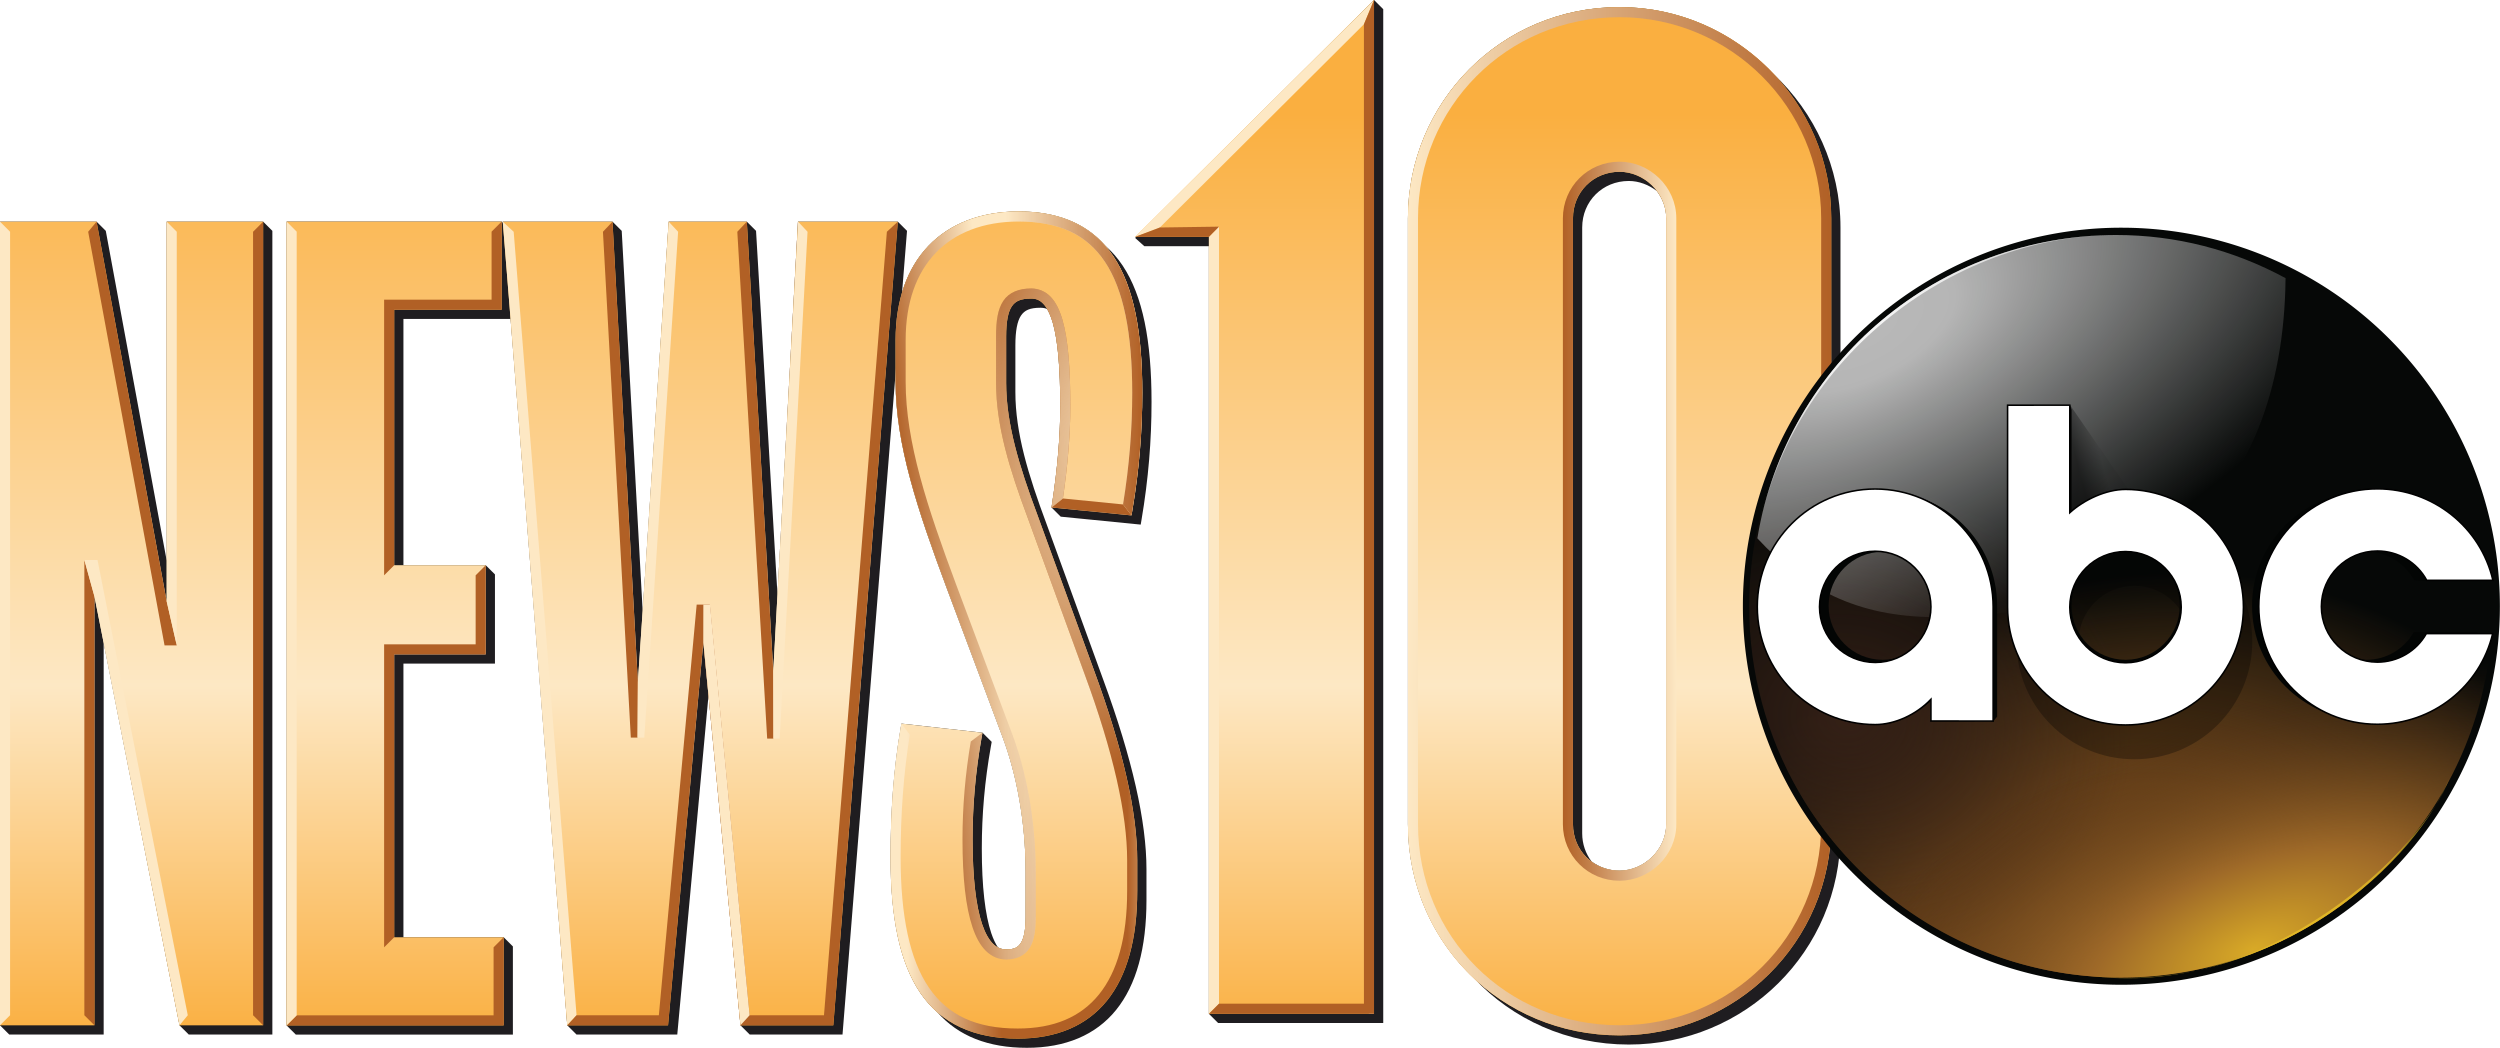 <?xml version="1.0" encoding="UTF-8" standalone="no"?>
<!-- Generator: Adobe Illustrator 14.0.0, SVG Export Plug-In . SVG Version: 6.00 Build 43363)  -->

<svg
   version="1.1"
   id="Layer_1"
   width="1487.001"
   height="623.231"
   viewBox="0 0 1487.001 623.231"
   sodipodi:docname="KXTV_(2013).svg"
   inkscape:version="1.1 (c68e22c387, 2021-05-23)"
   xmlns:inkscape="http://www.inkscape.org/namespaces/inkscape"
   xmlns:sodipodi="http://sodipodi.sourceforge.net/DTD/sodipodi-0.dtd"
   xmlns:xlink="http://www.w3.org/1999/xlink"
   xmlns="http://www.w3.org/2000/svg"
   xmlns:svg="http://www.w3.org/2000/svg"><defs
   id="defs51">
  <linearGradient
     inkscape:collect="always"
     id="linearGradient99697">
    <stop
       style="stop-color:#fde8c4;stop-opacity:1"
       offset="0"
       id="stop99695" />
    <stop
       style="stop-color:#b16025;stop-opacity:1;"
       offset="1"
       id="stop99693" />
  </linearGradient>
  <linearGradient
     inkscape:collect="always"
     id="linearGradient97335">
    <stop
       style="stop-color:#b16025;stop-opacity:1;"
       offset="0"
       id="stop97331" />
    <stop
       style="stop-color:#b16025;stop-opacity:0;"
       offset="1"
       id="stop97333" />
  </linearGradient>
  <linearGradient
     inkscape:collect="always"
     id="linearGradient91517">
    <stop
       style="stop-color:#b16025;stop-opacity:1;"
       offset="0"
       id="stop91513" />
    <stop
       style="stop-color:#fde8c4;stop-opacity:1"
       offset="1"
       id="stop91515" />
  </linearGradient>
  <linearGradient
     inkscape:collect="always"
     id="linearGradient69439">
    <stop
       style="stop-color:#fde8c4;stop-opacity:1;"
       offset="0"
       id="stop69435" />
    <stop
       style="stop-color:#fde8c4;stop-opacity:0;"
       offset="1"
       id="stop69437" />
  </linearGradient>
  <linearGradient
     inkscape:collect="always"
     id="linearGradient60301">
    <stop
       style="stop-color:#fde8c4;stop-opacity:1;"
       offset="0"
       id="stop60297" />
    <stop
       style="stop-color:#b16025;stop-opacity:1"
       offset="0.353"
       id="stop67566" />
    <stop
       style="stop-color:#b16025;stop-opacity:1"
       offset="0.824"
       id="stop63089" />
    <stop
       style="stop-color:#fde8c4;stop-opacity:1"
       offset="1"
       id="stop60299" />
  </linearGradient>
  <linearGradient
     id="linearGradient1176">
    <stop
       id="stop1170"
       offset="0"
       style="stop-color:#875522;stop-opacity:1" />
    <stop
       style="stop-color:#6b4319;stop-opacity:1"
       offset="0.477"
       id="stop1172" />
    <stop
       id="stop1174"
       offset="1"
       style="stop-color:#875522;stop-opacity:0" />
  </linearGradient>
  <linearGradient
     id="linearGradient8762"
     inkscape:collect="always">
    <stop
       id="stop8758"
       offset="0"
       style="stop-color:#ffffff;stop-opacity:0.883" />
    <stop
       id="stop8760"
       offset="1"
       style="stop-color:#ffffff;stop-opacity:0" />
  </linearGradient>
  <linearGradient
     id="linearGradient1331">
    <stop
       id="stop1325"
       offset="0"
       style="stop-color:#d8a927;stop-opacity:1" />
    <stop
       style="stop-color:#9e6928;stop-opacity:1"
       offset="0.351"
       id="stop1113" />
    <stop
       id="stop1371"
       offset="1"
       style="stop-color:#3f2512;stop-opacity:0" />
  </linearGradient>
  <radialGradient
     inkscape:collect="always"
     xlink:href="#linearGradient1176"
     id="radialGradient1168"
     gradientUnits="userSpaceOnUse"
     gradientTransform="matrix(1.146,-0.386,0.31,0.939,-62.469,-48.253)"
     cx="126.27"
     cy="263.257"
     fx="126.27"
     fy="263.257"
     r="48.585" />
  <radialGradient
     gradientTransform="matrix(0.437,0.094,-0.078,0.369,128.236,37.897)"
     gradientUnits="userSpaceOnUse"
     r="77.466"
     fy="208.212"
     fx="43.023"
     cy="208.212"
     cx="43.023"
     id="radialGradient8844"
     xlink:href="#linearGradient8842"
     inkscape:collect="always" />
  <linearGradient
     id="linearGradient8842"
     inkscape:collect="always">
    <stop
       id="stop8838"
       offset="0"
       style="stop-color:#342016;stop-opacity:1" />
    <stop
       id="stop8840"
       offset="1"
       style="stop-color:#342016;stop-opacity:0" />
  </linearGradient>
  <radialGradient
     inkscape:collect="always"
     xlink:href="#linearGradient1331"
     id="radialGradient157"
     gradientUnits="userSpaceOnUse"
     gradientTransform="matrix(1.149,-0.453,0.218,0.562,-36.906,62.076)"
     cx="138.781"
     cy="262.58"
     fx="138.781"
     fy="262.58"
     r="48.585" />
  <filter
     inkscape:collect="always"
     style="color-interpolation-filters:sRGB"
     id="filter6895"
     x="-0.393"
     width="1.785"
     y="-0.288"
     height="1.575">
    <feGaussianBlur
       inkscape:collect="always"
       stdDeviation="4.67"
       id="feGaussianBlur6897" />
  </filter>
  <radialGradient
     r="208.012"
     fy="431.106"
     fx="210.413"
     cy="431.106"
     cx="210.413"
     gradientTransform="matrix(0.333,-0.163,0.082,0.169,26.769,32.577)"
     gradientUnits="userSpaceOnUse"
     id="radialGradient8924"
     xlink:href="#linearGradient948"
     inkscape:collect="always" />
  <linearGradient
     id="linearGradient948"
     inkscape:collect="always">
    <stop
       id="stop944"
       offset="0"
       style="stop-color:#b9b9b9;stop-opacity:1" />
    <stop
       style="stop-color:#b9b9b9;stop-opacity:0.98"
       offset="0.16"
       id="stop950" />
    <stop
       id="stop946"
       offset="1"
       style="stop-color:#b3b4b4;stop-opacity:0" />
  </linearGradient>
  <radialGradient
     r="208.012"
     fy="431.106"
     fx="210.413"
     cy="431.106"
     cx="210.413"
     gradientTransform="matrix(0.289,-0.115,0.074,0.189,39.329,13.842)"
     gradientUnits="userSpaceOnUse"
     id="radialGradient9012"
     xlink:href="#linearGradient8762"
     inkscape:collect="always" />
  <linearGradient
     gradientUnits="userSpaceOnUse"
     y2="158.931"
     x2="102.81"
     y1="160.205"
     x1="97.899"
     id="linearGradient8878"
     xlink:href="#linearGradient8876"
     inkscape:collect="always" />
  <linearGradient
     id="linearGradient8876"
     inkscape:collect="always">
    <stop
       id="stop8872"
       offset="0"
       style="stop-color:#000000;stop-opacity:0.485" />
    <stop
       id="stop8874"
       offset="1"
       style="stop-color:#000000;stop-opacity:0.051" />
  </linearGradient>
  <filter
     inkscape:collect="always"
     style="color-interpolation-filters:sRGB"
     id="filter1251"
     x="-0.061"
     width="1.122"
     y="-0.052"
     height="1.103">
    <feGaussianBlur
       inkscape:collect="always"
       stdDeviation="0.583"
       id="feGaussianBlur1253" />
  </filter>
  <radialGradient
     inkscape:collect="always"
     xlink:href="#linearGradient931"
     id="radialGradient9012-5"
     gradientUnits="userSpaceOnUse"
     gradientTransform="matrix(-0.202,0.115,-0.063,-0.111,263.496,162.268)"
     cx="245.731"
     cy="418.889"
     fx="245.731"
     fy="418.889"
     r="208.012" />
  <linearGradient
     inkscape:collect="always"
     id="linearGradient931">
    <stop
       style="stop-color:#e2b925;stop-opacity:1"
       offset="0"
       id="stop927-1" />
    <stop
       style="stop-color:#d7b224;stop-opacity:0"
       offset="1"
       id="stop929-8" />
  </linearGradient>
  <linearGradient
     gradientTransform="translate(-141.493,-798.358)"
     id="fill1"
     spreadMethod="reflect"
     gradientUnits="userSpaceOnUse"
     y2="589"
     x2="518"
     y1="132"
     x1="518">
    <stop
       id="stop5"
       stop-color="#FAAF40"
       offset="0" />
    <stop
       id="stop7"
       stop-color="#FAAF40"
       offset="0.11" />
    <stop
       id="stop9"
       stop-color="#FDE8C4"
       offset="0.66" />
    <stop
       id="stop11"
       stop-color="#FAAF40"
       offset="1" />
  </linearGradient>
  <linearGradient
     inkscape:collect="always"
     xlink:href="#fill1"
     id="linearGradient23388"
     x1="544.617"
     y1="0"
     x2="544.617"
     y2="617.766"
     gradientUnits="userSpaceOnUse"
     gradientTransform="translate(0)" />
  <linearGradient
     inkscape:collect="always"
     xlink:href="#fill1"
     id="linearGradient23390"
     x1="544.617"
     y1="0"
     x2="544.617"
     y2="617.766"
     gradientUnits="userSpaceOnUse"
     gradientTransform="translate(0)" />
  <linearGradient
     inkscape:collect="always"
     xlink:href="#fill1"
     id="linearGradient23392"
     x1="544.617"
     y1="0"
     x2="544.617"
     y2="617.766"
     gradientUnits="userSpaceOnUse"
     gradientTransform="translate(0)" />
  <linearGradient
     inkscape:collect="always"
     xlink:href="#fill1"
     id="linearGradient23394"
     x1="544.617"
     y1="0"
     x2="544.617"
     y2="617.766"
     gradientUnits="userSpaceOnUse"
     gradientTransform="translate(0)" />
  <linearGradient
     inkscape:collect="always"
     xlink:href="#fill1"
     id="linearGradient23396"
     x1="544.617"
     y1="0"
     x2="544.617"
     y2="617.766"
     gradientUnits="userSpaceOnUse"
     gradientTransform="translate(0)" />
  <linearGradient
     inkscape:collect="always"
     xlink:href="#fill1"
     id="linearGradient23398"
     x1="544.617"
     y1="0"
     x2="544.617"
     y2="617.766"
     gradientUnits="userSpaceOnUse"
     gradientTransform="translate(0)" />
  <linearGradient
     inkscape:collect="always"
     xlink:href="#linearGradient60301"
     id="linearGradient60303"
     x1="539.498"
     y1="609.094"
     x2="698.523"
     y2="609.094"
     gradientUnits="userSpaceOnUse"
     gradientTransform="translate(0)" />
  <radialGradient
     inkscape:collect="always"
     xlink:href="#linearGradient69439"
     id="radialGradient69441"
     cx="653.711"
     cy="343.216"
     fx="653.711"
     fy="343.216"
     r="73.372"
     gradientTransform="matrix(1.552,0.424,-0.802,2.933,-66.277,-1036.702)"
     gradientUnits="userSpaceOnUse" />
  <linearGradient
     inkscape:collect="always"
     xlink:href="#linearGradient91517"
     id="linearGradient91519"
     x1="551.04"
     y1="432.059"
     x2="609"
     y2="426"
     gradientUnits="userSpaceOnUse"
     gradientTransform="translate(0)" />
  <linearGradient
     inkscape:collect="always"
     xlink:href="#linearGradient97335"
     id="linearGradient97337"
     x1="679.386"
     y1="226.942"
     x2="598.461"
     y2="226.942"
     gradientUnits="userSpaceOnUse"
     gradientTransform="translate(0)" />
  <linearGradient
     inkscape:collect="always"
     xlink:href="#linearGradient91517"
     id="linearGradient99557"
     x1="929.607"
     y1="310.019"
     x2="997.064"
     y2="310.019"
     gradientUnits="userSpaceOnUse"
     gradientTransform="translate(0)" />
  <linearGradient
     inkscape:collect="always"
     xlink:href="#linearGradient99697"
     id="linearGradient99691"
     x1="837.434"
     y1="310.028"
     x2="1089.234"
     y2="310.028"
     gradientUnits="userSpaceOnUse"
     gradientTransform="translate(0)" />
</defs>
<sodipodi:namedview
   id="namedview49"
   pagecolor="#505050"
   bordercolor="#eeeeee"
   borderopacity="1"
   inkscape:pageshadow="0"
   inkscape:pageopacity="0"
   inkscape:pagecheckerboard="0"
   showgrid="false"
   inkscape:zoom="0.5"
   inkscape:cx="971"
   inkscape:cy="343"
   inkscape:window-width="1366"
   inkscape:window-height="715"
   inkscape:window-x="-8"
   inkscape:window-y="-8"
   inkscape:window-maximized="1"
   inkscape:current-layer="Layer_1"
   inkscape:snap-bbox="true"
   inkscape:bbox-paths="true"
   inkscape:bbox-nodes="true"
   inkscape:snap-bbox-edge-midpoints="true"
   inkscape:snap-bbox-midpoints="true"
   inkscape:object-paths="true"
   inkscape:snap-intersection-paths="true"
   inkscape:snap-midpoints="true"
   inkscape:snap-smooth-nodes="true"
   inkscape:snap-page="false" />


<g
   id="g100239"
   style="stroke:none">
  <path
     id="path6993"
     style="fill:#1f1d20;fill-opacity:1;stroke:none;stroke-width:6.532"
     d="m 817.27,0 -142.115,141.516 5.484,4.918 38.414,-2e-5 v 456.57 0.006 l 5.484,5.465 95.213,0.006 v -0.006 h 3.004 V 5.465 Z"
     sodipodi:nodetypes="cccccccccccc" />
  <path
     id="path6983"
     style="fill:#1f1d20;fill-opacity:1;stroke:none;stroke-width:6.532"
     d="m 299.035,131.848 0.26,3.24 38.104,474.775 5.484,5.465 h 59.961 l 18.57,-201.633 19.018,196.168 5.484,5.465 h 55.217 l 38.365,-478.016 -5.484,-5.465 h -59.369 l -12.201,221.871 -12.748,-216.406 -5.484,-5.465 h -46.477 l -15.482,231.469 -12.453,-226.004 -5.484,-5.465 z" />
  <path
     id="path6985"
     style="fill:#1f1d20;fill-opacity:1;stroke:none;stroke-width:6.532"
     d="m 0,131.848 v 3 475.016 l 5.484,5.465 H 61.662 V 382.418 l 45.107,227.445 5.484,5.465 h 49.748 V 137.313 l -5.484,-5.465 H 99.139 V 333.457 L 62.922,137.313 57.438,131.848 Z" />
  <path
     id="path6987"
     style="fill:#1f1d20;fill-opacity:1;stroke:none;stroke-width:6.532"
     d="m 170.473,131.789 v 3 475.133 l 5.484,5.465 h 129.109 v -52.447 l -5.484,-5.465 H 239.959 V 394.699 h 54.441 v -53.035 l -5.484,-5.465 H 239.959 V 189.688 h 63.918 v -52.434 l -5.484,-5.465 z" />
  <path
     id="path6989"
     style="fill:#1f1d20;fill-opacity:1;stroke:none;stroke-width:6.532"
     d="m 605.578,125.754 c -22.263,0.141 -40.635,7.268 -53.326,20.5 -12.691,13.232 -19.559,32.383 -19.562,55.988 v 24.801 c 0,37.315 13.18,76.573 30.379,122.67 v 0.002 l 33.217,88.576 v 0.004 c 8.334,22.038 13.771,50.688 13.771,80.436 v 26.559 c 0,7.442 -0.988,12.565 -2.736,15.402 -1.748,2.837 -4.006,4.033 -8.822,4.033 -1.833,0 -3.437,-0.425 -4.953,-1.238 -1.434,-2.22 -2.776,-4.982 -3.939,-8.441 -3.655,-10.868 -5.629,-27.771 -5.629,-50.334 0,-20.498 1.786,-40.381 5.322,-60.299 l 0.561,-3.15 -5.484,-5.465 -48.211,-5.406 -0.48,2.789 c -4.202,24.424 -5.992,49.969 -5.992,76.688 0,35.994 5.473,62.795 17.855,80.906 2.966,4.338 6.348,8.132 10.115,11.416 12.383,14.099 30.205,21.041 53.152,21.041 22.857,0 40.969,-7.576 53.043,-22.521 12.074,-14.946 18.062,-36.867 18.062,-65.285 v -18.328 c 0,-28.338 -8.408,-65.79 -25.637,-112.617 l 0.002,0.01 -33.754,-92.719 -0.004,-0.012 C 611.558,282.436 603.945,257.37 603.945,233.202 v -27.76 c 0,-8.618 1.131,-14.425 3.297,-17.67 2.166,-3.245 5.301,-4.721 11.613,-4.721 1.492,0 2.777,0.235 3.953,0.746 1.261,2.13 2.425,4.818 3.406,8.229 3.045,10.589 4.43,27.262 4.43,49.871 0,18.105 -1.787,37.458 -4.734,56.826 l -0.475,3.125 5.484,5.465 47.568,4.721 0.469,-2.758 c 4.157,-24.387 5.975,-47.587 5.975,-70.178 0,-36.276 -5.158,-63.048 -17.16,-81.092 -3.001,-4.512 -6.441,-8.44 -10.312,-11.797 -0.002,-0.002 -0.004,-0.004 -0.006,-0.006 -12.029,-13.759 -29.388,-20.45 -51.855,-20.45 h -0.01 z" />
  <path
     id="path6991"
     style="fill:#1f1d20;fill-opacity:1;stroke:none;stroke-width:6.532"
     d="m 963.314,4.225 c -70.428,0 -125.881,56.564 -125.881,125.607 v 360.395 c 0,36.553 15.121,68.989 39.463,91.781 22.837,24.238 55.312,39.289 91.902,39.289 69.218,0 125.93,-55.339 125.92,-125.605 V 135.297 c 0,-35.938 -15.426,-68.389 -39.897,-91.342 C 1031.817,19.584 999.313,4.225 963.314,4.225 Z m 5.484,103.418 c 6.052,0 11.878,2.276 16.668,5.965 3.435,4.544 5.598,10.107 5.598,16.225 v 360.395 c 0,15.439 -13.438,27.633 -27.75,27.633 -6.365,0 -12.079,-2.076 -16.691,-5.5 -3.443,-4.603 -5.531,-10.309 -5.531,-16.668 V 135.297 c 0,-15.591 12.085,-27.654 27.707,-27.654 z" />
  <path
     style="fill:url(#linearGradient23392);fill-opacity:1;stroke:none;stroke-width:6.532"
     d="m 299.035,131.848 0.26,3.24 38.104,474.775 h 59.961 l 20.984,-227.842 22.088,227.842 h 55.217 L 534.014,131.848 H 474.645 L 459.951,399.043 444.211,131.848 H 397.734 L 379.41,405.805 364.314,131.848 Z"
     id="path21923" />
  <path
     style="fill:url(#linearGradient23388);fill-opacity:1;stroke:none;stroke-width:6.532"
     d="m 0,131.848 v 3 475.016 H 56.178 V 354.764 l 50.592,255.1 h 49.748 V 131.848 H 99.139 V 357.695 L 57.438,131.848 Z"
     id="path21921" />
  <path
     style="fill:url(#linearGradient23390);fill-opacity:1;stroke:none;stroke-width:6.532"
     d="m 170.473,131.789 v 3 475.133 H 299.582 V 557.475 H 234.475 V 389.234 h 54.441 V 336.199 H 234.475 V 184.223 h 63.918 v -52.434 z"
     id="path21919" />
  <path
     style="fill:url(#linearGradient23394);fill-opacity:1;stroke:none;stroke-width:6.532"
     d="m 605.578,125.754 c -22.263,0.141 -40.635,7.268 -53.326,20.5 -12.691,13.232 -19.559,32.383 -19.562,55.988 v 24.801 c 0,37.315 13.18,76.573 30.379,122.67 v 0.002 l 33.217,88.576 v 0.004 c 8.334,22.038 13.771,50.688 13.771,80.436 v 26.559 c 0,7.442 -0.988,12.565 -2.736,15.402 -1.748,2.837 -4.006,4.033 -8.822,4.033 -3.057,0 -5.504,-1.028 -7.906,-3.428 -2.402,-2.399 -4.643,-6.283 -6.471,-11.717 -3.655,-10.868 -5.629,-27.771 -5.629,-50.334 0,-20.498 1.786,-40.381 5.322,-60.299 l 0.561,-3.15 -48.211,-5.406 -0.48,2.789 c -4.202,24.424 -5.992,49.969 -5.992,76.688 0,35.994 5.472,62.795 17.855,80.906 12.383,18.111 31.804,26.992 57.783,26.992 22.857,0 40.969,-7.576 53.043,-22.521 12.074,-14.946 18.062,-36.867 18.062,-65.285 v -18.328 c 0,-28.338 -8.408,-65.79 -25.637,-112.617 l 0.002,0.01 -33.754,-92.719 -0.004,-0.012 C 606.073,276.971 598.461,251.905 598.461,227.737 v -27.76 c 0,-8.618 1.131,-14.425 3.297,-17.67 2.166,-3.245 5.301,-4.721 11.613,-4.721 2.993,0 5.158,0.938 7.271,3.182 2.114,2.244 4.05,5.963 5.572,11.258 3.045,10.589 4.43,27.262 4.43,49.871 0,18.105 -1.787,37.458 -4.734,56.826 l -0.475,3.125 47.568,4.721 0.469,-2.758 c 4.157,-24.387 5.975,-47.587 5.975,-70.178 0,-36.276 -5.158,-63.048 -17.16,-81.092 -12.002,-18.044 -31.009,-26.787 -56.689,-26.787 h -0.01 z"
     id="path21917" />
  <path
     id="path21913"
     style="fill:url(#linearGradient23398);fill-opacity:1;stroke:none;stroke-width:6.532"
     d="m 963.314,4.225 c -70.428,0 -125.881,56.564 -125.881,125.607 v 360.395 c 0,70.23 55.495,125.605 125.881,125.605 69.219,0 125.93,-55.339 125.92,-125.605 V 129.832 c 0,-69.073 -56.665,-125.607 -125.92,-125.607 z m 0,97.953 c 14.31,0 27.75,12.208 27.75,27.654 v 360.395 c 0,15.439 -13.438,27.633 -27.75,27.633 -15.624,0 -27.707,-12.049 -27.707,-27.633 V 129.832 c 0,-15.591 12.085,-27.654 27.707,-27.654 z" />
  <path
     style="fill:url(#linearGradient23396);fill-opacity:1;stroke:none;stroke-width:6.532"
     d="M 817.27,4e-6 675.154,140.891 h 43.898 v 462.119 h 3.006 v 0.006 h 92.207 v -0.006 h 3.004 z"
     id="path4937"
     sodipodi:nodetypes="cccccccccc" />
  <path
     id="path38253"
     style="color:#000000;fill:#fde8c4;fill-opacity:1;stroke:none;stroke-width:6.532;-inkscape-stroke:none"
     d="M 817.27,4e-6 675.154,140.891 l 14.734,-5.574 121.373,-120.875 z m -92.209,134.805 -6.008,6.086 v 462.119 l 6.008,-6.008 z m 86.201,462.197 3.004,6.008 h 3.004 z" />
  <path
     id="path41490"
     style="color:#000000;fill:url(#linearGradient99557);stroke:none;-inkscape-stroke:none"
     d="m 963.314,96.178 c -18.761,0 -33.707,14.914 -33.707,33.654 v 360.395 c 0,18.734 14.948,33.633 33.707,33.633 17.681,0 33.75,-14.754 33.75,-33.633 V 129.832 c 0,-18.884 -16.067,-33.654 -33.75,-33.654 z m 0,6 c 14.31,0 27.75,12.208 27.75,27.654 v 360.395 c 0,15.439 -13.438,27.633 -27.75,27.633 -15.624,0 -27.707,-12.049 -27.707,-27.633 V 129.832 c 0,-15.591 12.085,-27.654 27.707,-27.654 z" />
  <path
     id="path15553"
     style="color:#000000;fill:url(#linearGradient99691);stroke:none;-inkscape-stroke:none"
     d="m 963.314,4.225 c -70.428,0 -125.881,56.564 -125.881,125.607 v 360.395 c 0,70.23 55.495,125.605 125.881,125.605 69.219,0 125.93,-55.339 125.92,-125.605 V 129.832 c 0,-69.073 -56.665,-125.607 -125.92,-125.607 z m 0,6 c 65.991,0 119.92,53.814 119.92,119.607 v 360.395 c 0.01,67.043 -53.893,119.605 -119.92,119.605 -67.25,0 -119.881,-52.526 -119.881,-119.605 V 129.832 c 0,-65.837 52.659,-119.607 119.881,-119.607 z" />
  <path
     style="color:#000000;fill:#b16025;fill-opacity:1;stroke:none;-inkscape-stroke:none"
     d="m 50.178,333.076 v 270.787 l 6,6 V 354.764 Z"
     id="path32310" />
  <path
     style="color:#000000;fill:#b16025;fill-opacity:1;stroke:none;-inkscape-stroke:none"
     d="m 156.518,131.848 -6,6 v 466.016 l 6,6 z"
     id="path32308" />
  <path
     style="color:#000000;fill:#b16025;fill-opacity:1;stroke:none;-inkscape-stroke:none"
     d="m 57.438,131.848 -4.992,6 45.428,246.031 h 7.266 l -6,-26.184 z"
     id="path14367" />
  <path
     style="color:#000000;fill:#fde8c4;fill-opacity:1;stroke:none;-inkscape-stroke:none"
     d="m 50.178,333.076 6,21.688 50.592,255.1 4.926,-6 -53.703,-270.787 z"
     id="path32189" />
  <path
     style="color:#000000;fill:#fde8c4;fill-opacity:1;stroke:none;-inkscape-stroke:none"
     d="m 99.139,131.848 v 225.848 l 6,26.184 V 137.848 Z"
     id="path32187" />
  <path
     style="color:#000000;fill:#fde8c4;fill-opacity:1;stroke:none;-inkscape-stroke:none"
     d="m 0,131.848 v 3 475.016 l 6,-6 V 137.848 Z"
     id="path15555" />
  <path
     style="color:#000000;fill:#b16025;fill-opacity:1;stroke:none;-inkscape-stroke:none"
     d="m 299.582,557.475 -6,6 v 40.447 H 176.473 l -6,6 h 129.109 z"
     id="path29833" />
  <path
     style="color:#000000;fill:#b16025;fill-opacity:1;stroke:none;-inkscape-stroke:none"
     d="m 288.916,336.199 -6,6 v 41.035 h -54.441 v 180.24 l 6,-6 V 389.234 h 54.441 z"
     id="path29831" />
  <path
     style="color:#000000;fill:#b16025;fill-opacity:1;stroke:none;-inkscape-stroke:none"
     d="m 298.393,131.789 -6,6 v 40.434 h -63.918 v 163.977 l 6,-6 V 184.223 h 63.918 z"
     id="path19572" />
  <path
     id="path42801"
     style="color:#000000;fill:#b16025;fill-opacity:1;stroke:none;-inkscape-stroke:none"
     d="m 444.211,131.848 -5.656,6 17.76,301.473 h 3.715 l -0.078,-40.277 z m 15.74,267.195 14.756,-267.129 -0.062,-0.066 z" />
  <path
     id="path42799"
     style="color:#000000;fill:#b16025;fill-opacity:1;stroke:none;-inkscape-stroke:none"
     d="m 364.314,131.848 -5.68,6 16.578,300.871 h 4.006 l 0.191,-32.914 z" />
  <path
     id="path45743"
     style="color:#000000;fill:#b16025;fill-opacity:1;stroke:none;-inkscape-stroke:none"
     d="m 534.014,131.848 -6.5,6 -37.404,466.016 H 445.877 L 422.199,359.615 h -3.908 l 0.053,22.406 22.086,227.814 -0.025,0.027 h 0.027 55.217 z" />
  <path
     style="color:#000000;fill:#fde8c4;fill-opacity:1;stroke:none;-inkscape-stroke:none"
     d="m 299.035,131.848 0.26,3.24 38.104,474.775 5.539,-6 -37.402,-466.016 z"
     id="path15559" />
  <path
     style="color:#000000;fill:url(#linearGradient60303);fill-opacity:1;stroke:none;-inkscape-stroke:none"
     d="m 613.371,171.586 c -7.43,0 -13.25,2.365 -16.604,7.389 -3.353,5.024 -4.307,11.913 -4.307,21.002 v 27.76 c 0,25.413 7.916,51.128 18.953,80.633 l 33.752,92.711 v 0.004 c 17.088,46.445 25.27,83.405 25.27,110.547 v 18.328 c 0,27.572 -5.856,48.053 -16.73,61.514 -10.874,13.46 -26.816,20.293 -48.375,20.293 -24.655,0 -41.552,-7.882 -52.83,-24.377 -11.278,-16.495 -16.809,-42.144 -16.809,-77.521 0,-25.437 1.697,-49.694 5.498,-72.877 l -5.025,-6.6 -0.48,2.789 c -4.202,24.424 -5.992,49.969 -5.992,76.688 0,35.994 5.473,62.795 17.855,80.906 12.383,18.111 31.804,26.992 57.783,26.992 22.857,0 40.969,-7.576 53.043,-22.521 12.074,-14.946 18.062,-36.867 18.062,-65.285 v -18.328 c 0,-28.338 -8.408,-65.79 -25.637,-112.617 l 0.002,0.01 -33.754,-92.719 -0.004,-0.012 C 606.073,276.971 598.461,251.905 598.461,227.737 v -27.76 c 0,-8.618 1.131,-14.425 3.297,-17.67 2.166,-3.245 5.301,-4.721 11.613,-4.721 2.993,0 5.158,0.938 7.271,3.182 2.114,2.244 4.05,5.963 5.572,11.258 3.045,10.589 4.43,27.262 4.43,49.871 0,18.105 -1.787,37.458 -4.734,56.826 l -0.475,3.125 6.785,-5.355 c 2.704,-18.551 4.424,-37.087 4.424,-54.596 0,-22.845 -1.299,-39.826 -4.664,-51.529 -1.683,-5.851 -3.886,-10.438 -6.971,-13.713 -3.085,-3.275 -7.179,-5.068 -11.639,-5.068 z"
     id="path20655" />
  <path
     style="color:#000000;fill:url(#linearGradient91519);fill-opacity:1;stroke:none;-inkscape-stroke:none"
     d="m 605.578,125.754 c -22.263,0.141 -40.635,7.268 -53.326,20.5 -12.691,13.232 -19.559,32.383 -19.562,55.988 v 24.801 c 0,37.315 13.18,76.573 30.379,122.67 v 0.002 l 33.217,88.576 v 0.004 c 8.334,22.038 13.771,50.688 13.771,80.436 v 26.559 c 0,7.442 -0.988,12.565 -2.736,15.402 -1.748,2.837 -4.006,4.033 -8.822,4.033 -3.057,0 -5.504,-1.028 -7.906,-3.428 -2.402,-2.399 -4.643,-6.283 -6.471,-11.717 -3.655,-10.868 -5.629,-27.771 -5.629,-50.334 0,-20.498 1.786,-40.381 5.322,-60.299 l 0.561,-3.15 -6.957,5.256 c -3.234,19.202 -4.926,38.428 -4.926,58.193 0,22.904 1.906,40.241 5.943,52.246 2.018,6.002 4.576,10.713 7.916,14.049 3.34,3.336 7.581,5.184 12.146,5.184 6.112,0 11.133,-2.343 13.932,-6.885 2.799,-4.542 3.627,-10.636 3.627,-18.551 v -26.559 c 0,-30.472 -5.522,-59.715 -14.156,-82.549 l -0.002,-0.008 -33.209,-88.559 -0.002,-0.004 C 551.53,301.626 538.689,262.935 538.689,227.043 v -24.801 c 0.003,-22.45 6.451,-39.906 17.893,-51.836 11.438,-11.926 28.009,-18.515 49.016,-18.652 h 0.019 c 24.354,0.004 40.766,7.713 51.674,24.111 10.911,16.403 16.156,42.07 16.156,77.768 0,21.406 -1.709,43.377 -5.479,66.408 l 5.035,6.527 0.469,-2.758 c 4.157,-24.387 5.975,-47.587 5.975,-70.178 0,-36.276 -5.158,-63.048 -17.16,-81.092 -12.002,-18.044 -31.009,-26.787 -56.689,-26.787 h -0.01 z"
     id="path15561" />
  <path
     style="fill:#fde8c4;fill-opacity:1;stroke:none;stroke-width:1px;stroke-linecap:butt;stroke-linejoin:miter;stroke-opacity:1"
     d="m 170.473,131.789 v 478.133 l 6,-6 V 137.789 Z"
     id="path18002" />
  <path
     style="fill:#b16025;fill-opacity:1;stroke:none;stroke-width:1px;stroke-linecap:butt;stroke-linejoin:miter;stroke-opacity:1"
     d="m 632.221,296.492 -6.785,5.355 47.568,4.721 -5.035,-6.527 z"
     id="path19759" />
  <g
     transform="matrix(4.914,0,0,4.883,456.721,-151.986)"
     id="g2260"
     style="opacity:1;stroke:none">
    <path
       style="fill:#060807;fill-opacity:1;stroke:none;stroke-width:1.086;stroke-linecap:square;stroke-linejoin:miter;stroke-miterlimit:4;stroke-dasharray:none;stroke-opacity:0.49"
       d="M 209.647,104.97 A 45.814,46.109 0 0 1 163.833,151.079 45.814,46.109 0 0 1 118.019,104.97 45.814,46.109 0 0 1 163.833,58.861 45.814,46.109 0 0 1 209.647,104.97 Z"
       id="path8683"
       inkscape:connector-curvature="0" />
    <path
       style="display:inline;fill:url(#radialGradient1168);fill-opacity:1;fill-rule:evenodd;stroke:none;stroke-width:1.087;stroke-linecap:square;stroke-linejoin:miter;stroke-miterlimit:4;stroke-dasharray:none;stroke-opacity:0.49"
       d="M 208.769,104.97 A 44.996,45.226 0 0 1 163.773,150.197 44.996,45.226 0 0 1 118.778,104.97 44.996,45.226 0 0 1 163.773,59.744 44.996,45.226 0 0 1 208.769,104.97 Z"
       id="path1166"
       inkscape:connector-curvature="0" />
    <ellipse
       cy="104.969"
       cx="163.773"
       id="circle8836"
       style="fill:url(#radialGradient8844);fill-opacity:1;stroke:none;stroke-width:1.087;stroke-linecap:square;stroke-linejoin:miter;stroke-miterlimit:4;stroke-dasharray:none;stroke-opacity:0.49"
       rx="44.996"
       ry="45.226" />
    <path
       style="display:inline;fill:url(#radialGradient157);fill-opacity:1;fill-rule:evenodd;stroke:none;stroke-width:1.087;stroke-linecap:square;stroke-linejoin:miter;stroke-miterlimit:4;stroke-dasharray:none;stroke-opacity:0.49"
       d="M 208.769,104.97 A 44.996,45.226 0 0 1 163.773,150.197 44.996,45.226 0 0 1 118.778,104.97 44.996,45.226 0 0 1 163.773,59.744 44.996,45.226 0 0 1 208.769,104.97 Z"
       id="circle8826"
       inkscape:connector-curvature="0" />
    <path
       sodipodi:nodetypes="ccccccccccccc"
       inkscape:connector-curvature="0"
       id="path6893"
       d="m 151.132,84.659 v 24.605 c -9e-5,7.924 6.39,14.347 14.273,14.347 7.883,0 14.273,-6.423 14.273,-14.347 0,-7.924 -6.39,-14.346 -14.273,-14.346 -2.354,0.001 -5,1.251 -6.744,2.836 V 84.655 Z m 14.273,17.827 c 3.724,0 6.744,3.031 6.744,6.775 0,3.744 -3.019,6.775 -6.744,6.775 -3.724,0 -6.744,-3.031 -6.744,-6.775 0,-3.744 3.019,-6.775 6.744,-6.775 z"
       style="opacity:0.544;mix-blend-mode:normal;fill:#000000;fill-opacity:1;stroke:none;stroke-width:0.191;stroke-linecap:square;stroke-linejoin:miter;stroke-miterlimit:4;stroke-dasharray:none;stroke-opacity:1;filter:url(#filter6895)" />
    <path
       sodipodi:nodetypes="ccccc"
       inkscape:connector-curvature="0"
       id="circle8736"
       d="m 163.225,59.75 c -21.302,0.016 -39.877,15.321 -43.454,36.947 5.528,6.015 11.914,9.6 21.639,9.6 24.732,0 42.018,-13.453 42.296,-41.292 -6.368,-3.466 -13.273,-5.246 -20.481,-5.255 z"
       style="fill:url(#radialGradient8924);fill-opacity:1;stroke:none;stroke-width:1.087;stroke-linecap:square;stroke-linejoin:miter;stroke-miterlimit:4;stroke-dasharray:none;stroke-opacity:0.49" />
    <path
       id="path8779"
       d="m 163.225,59.751 c -21.302,0.015 -39.877,15.32 -43.454,36.946 3.523,-21.303 23.14,-36.932 43.454,-36.946 z"
       style="fill:url(#radialGradient9012);fill-opacity:1;stroke:none;stroke-width:1.087;stroke-linecap:square;stroke-linejoin:miter;stroke-miterlimit:4;stroke-dasharray:none;stroke-opacity:0.49"
       inkscape:connector-curvature="0" />
    <g
       style="stroke:none;stroke-width:0.491;stroke-miterlimit:4;stroke-dasharray:none"
       id="g8824"
       transform="matrix(0.581,0,0,0.584,101.546,-6.4)">
      <path
         sodipodi:nodetypes="cccccccccccccc"
         inkscape:connector-curvature="0"
         id="path8815"
         d="M 84.254,149.732 V 190.615 c -2.23e-4,13.165 10.674,23.838 23.841,23.837 13.167,-6e-5 23.841,-10.672 23.841,-23.837 -5e-5,-13.165 -10.674,-23.837 -23.841,-23.837 -3.931,0.003 -8.351,2.079 -11.265,4.718 v -21.764 l -0.331,-1 z m 23.841,29.621 c 6.221,3e-5 11.265,5.043 11.265,11.263 -2e-5,6.22 -5.043,11.263 -11.265,11.263 -6.221,-2e-5 -11.265,-5.043 -11.265,-11.263 2.3e-5,-6.22 5.043,-11.263 11.265,-11.263 z"
         style="opacity:1;fill:#030504;fill-opacity:1;stroke:none;stroke-width:0.491;stroke-linecap:square;stroke-linejoin:miter;stroke-miterlimit:4;stroke-dasharray:none;stroke-opacity:1" />
      <path
         sodipodi:nodetypes="ccccccccccccc"
         id="path8817"
         d="m 158.27,166.778 c -13.167,5e-5 -23.841,10.672 -23.841,23.837 -2.2e-4,13.165 10.674,23.837 23.841,23.837 11.043,-0.013 20.632,-7.607 23.173,-18.352 H 181.343 168.104 c -1.988,3.565 -5.751,5.776 -9.834,5.778 -6.221,-2e-5 -11.265,-5.043 -11.265,-11.263 2e-5,-6.22 5.043,-11.263 11.265,-11.263 4.151,0.004 7.964,2.29 9.922,5.95 l 1.862,0.099 11.434,-0.099 c -2.476,-10.83 -12.107,-18.514 -23.219,-18.524 z"
         style="opacity:1;fill:#030504;fill-opacity:1;stroke:none;stroke-width:0.491;stroke-linecap:square;stroke-linejoin:miter;stroke-miterlimit:4;stroke-dasharray:none;stroke-opacity:1"
         inkscape:connector-curvature="0" />
      <path
         style="opacity:1;fill:#030504;fill-opacity:1;stroke:none;stroke-width:0.491;stroke-linecap:square;stroke-linejoin:miter;stroke-miterlimit:4;stroke-dasharray:none;stroke-opacity:1"
         d="m 81.319,213.739 v -23.124 c 2.23e-4,-13.165 -10.674,-23.838 -23.841,-23.837 -13.167,4e-5 -23.841,10.672 -23.841,23.837 5.9e-5,13.165 10.674,23.837 23.841,23.837 3.931,-0.003 8.286,-1.981 11.265,-5.107 v 4.394 l 11.769,0.978 z M 57.478,201.878 c -6.221,0 -11.265,-5.043 -11.265,-11.263 0,-6.22 5.043,-11.263 11.265,-11.263 6.221,0 11.265,5.043 11.265,11.263 0,6.22 -5.043,11.263 -11.265,11.263 z"
         id="path8819"
         inkscape:connector-curvature="0"
         sodipodi:nodetypes="cccccccccsssss" />
    </g>
    <path
       sodipodi:nodetypes="cccc"
       inkscape:connector-curvature="0"
       id="path8870"
       d="m 96.5,148.732 18.405,26.654 -22.868,0.472 z"
       style="fill:url(#linearGradient8878);fill-opacity:1;stroke:none;stroke-width:0.265px;stroke-linecap:butt;stroke-linejoin:miter;stroke-opacity:1;filter:url(#filter1251)"
       transform="matrix(0.581,0,0,0.584,101.546,-6.4)" />
    <path
       id="circle8693"
       style="fill:#ffffff;fill-opacity:1;stroke:#000000;stroke-width:2.662;stroke-linecap:square;stroke-linejoin:miter;stroke-miterlimit:4;stroke-dasharray:none;stroke-opacity:1"
       d="m 1066.725,441.824 c -110.118,3.8e-4 -199.387,89.152 -199.389,199.127 -0.006,109.98 89.265,199.14 199.389,199.141 92.359,-0.11 172.554,-63.552 193.803,-153.316 h -111.562 c -16.637,29.776 -48.103,48.232 -82.246,48.24 -52.012,0.002 -94.185,-42.093 -94.213,-94.037 0.027,-51.945 42.2,-94.041 94.213,-94.039 34.706,0.024 66.589,19.103 82.978,49.656 h 111.203 C 1240.193,506.119 1159.656,441.913 1066.725,441.824 Z"
       transform="matrix(0.072,0,0,0.072,118.019,58.861)" />
    <path
       style="fill:#ffffff;fill-opacity:1;stroke:#000000;stroke-width:0.191;stroke-linecap:square;stroke-linejoin:miter;stroke-miterlimit:4;stroke-dasharray:none;stroke-opacity:1"
       d="m 148.31,118.957 v -13.917 c 2e-4,-7.924 -6.39,-14.347 -14.273,-14.347 -7.883,0 -14.273,6.423 -14.273,14.347 0,7.924 6.39,14.346 14.273,14.346 2.354,-9.3e-4 4.961,-1.196 6.744,-3.077 v 2.641 z m -14.273,-7.136 c -3.724,0 -6.744,-3.04 -6.744,-6.775 0,-3.744 3.02,-6.775 6.744,-6.775 3.724,0 6.744,3.031 6.744,6.775 0,3.744 -3.019,6.775 -6.744,6.775 z"
       id="path8730"
       inkscape:connector-curvature="0"
       sodipodi:nodetypes="ccccccccsssss" />
    <path
       inkscape:connector-curvature="0"
       style="fill:url(#radialGradient9012-5);fill-opacity:1;stroke:none;stroke-width:1.087;stroke-linecap:square;stroke-linejoin:miter;stroke-miterlimit:4;stroke-dasharray:none;stroke-opacity:0.49"
       d="m 159.595,149.938 c 21.917,3.193 40.896,-15.498 43.944,-24.002 -4.973,11.976 -23.218,26.612 -43.944,24.002 z"
       id="path8779-6"
       sodipodi:nodetypes="ccc" />
    <path
       sodipodi:nodetypes="ccccccccccccc"
       inkscape:connector-curvature="0"
       id="circle8685-1"
       d="m 150.059,80.482 v 24.605 c -9e-5,7.924 6.39,14.347 14.273,14.347 7.883,0 14.273,-6.423 14.273,-14.347 0,-7.924 -6.39,-14.346 -14.273,-14.346 -2.354,0.001 -5,1.251 -6.744,2.836 V 80.479 Z m 14.273,17.827 c 3.724,0 6.744,3.031 6.744,6.775 0,3.744 -3.019,6.775 -6.744,6.775 -3.724,0 -6.744,-3.031 -6.744,-6.775 0,-3.744 3.019,-6.775 6.744,-6.775 z"
       style="mix-blend-mode:normal;fill:#ffffff;fill-opacity:1;stroke:#000000;stroke-width:0.191;stroke-linecap:square;stroke-linejoin:miter;stroke-miterlimit:4;stroke-dasharray:none;stroke-opacity:1" />
  </g>
  <path
     id="path34166"
     style="fill:#b16025;fill-opacity:1;stroke:none;stroke-width:1px;stroke-linecap:butt;stroke-linejoin:miter;stroke-opacity:1"
     d="m 817.27,4e-6 -6.008,14.441 v 582.561 h -86.201 l -6.008,6.008 h 98.217 z m -92.209,134.805 -35.172,0.512 -14.734,5.574 h 43.898 z" />
  <path
     style="fill:#b16025;fill-opacity:1;stroke:none;stroke-width:1px;stroke-linecap:butt;stroke-linejoin:miter;stroke-opacity:1"
     d="m 342.938,603.863 -5.539,6 h 59.961 l 20.984,-227.842 -0.053,-22.406 h -3.908 l -22.496,244.248 z"
     id="path43265" />
  <path
     id="path45866"
     style="fill:#fde8c4;fill-opacity:1;stroke:none;stroke-width:1px;stroke-linecap:butt;stroke-linejoin:miter;stroke-opacity:1"
     d="m 418.396,359.615 -0.053,22.406 22.061,227.842 5.473,-6 -23.572,-244.248 z" />
  <path
     id="path48051"
     style="fill:#fde8c4;fill-opacity:1;stroke:none;stroke-width:1px;stroke-linecap:butt;stroke-linejoin:miter;stroke-opacity:1"
     d="m 397.734,131.848 -18.324,273.957 -0.191,32.914 h 4.004 l 20.125,-300.871 z" />
  <path
     id="path48337"
     style="fill:#fde8c4;fill-opacity:1;stroke:none;stroke-width:1px;stroke-linecap:butt;stroke-linejoin:miter;stroke-opacity:1"
     d="m 474.711,131.848 -14.76,267.195 0.078,40.277 h 3.717 l 16.578,-301.473 z" />
  <path
     style="color:#000000;fill:url(#radialGradient69441);fill-opacity:1;stroke:none;-inkscape-stroke:none"
     d="m 613.371,171.586 c -7.43,0 -13.25,2.365 -16.604,7.389 -3.353,5.024 -4.307,11.913 -4.307,21.002 v 27.76 c 0,25.413 7.916,51.128 18.953,80.633 l 33.752,92.711 v 0.004 c 17.088,46.445 25.27,83.405 25.27,110.547 v 18.328 c 0,27.572 -5.856,48.053 -16.73,61.514 -10.874,13.46 -26.816,20.293 -48.375,20.293 -24.655,0 -41.552,-7.882 -52.83,-24.377 -11.278,-16.495 -16.809,-42.144 -16.809,-77.521 0,-25.437 1.697,-49.694 5.498,-72.877 l -5.025,-6.6 -0.48,2.789 c -4.202,24.424 -5.992,49.969 -5.992,76.688 0,35.994 5.473,62.795 17.855,80.906 12.383,18.111 31.804,26.992 57.783,26.992 22.857,0 40.969,-7.576 53.043,-22.521 12.074,-14.946 18.062,-36.867 18.062,-65.285 v -18.328 c 0,-28.338 -8.408,-65.79 -25.637,-112.617 l 0.002,0.01 -33.754,-92.719 -0.004,-0.012 C 606.073,276.971 598.461,251.905 598.461,227.737 v -27.76 c 0,-8.618 1.131,-14.425 3.297,-17.67 2.166,-3.245 5.301,-4.721 11.613,-4.721 2.993,0 5.158,0.938 7.271,3.182 2.114,2.244 4.05,5.963 5.572,11.258 3.045,10.589 4.43,27.262 4.43,49.871 0,18.105 -1.787,37.458 -4.734,56.826 l -0.475,3.125 6.785,-5.355 c 2.704,-18.551 4.424,-37.087 4.424,-54.596 0,-22.845 -1.299,-39.826 -4.664,-51.529 -1.683,-5.851 -3.886,-10.438 -6.971,-13.713 -3.085,-3.275 -7.179,-5.068 -11.639,-5.068 z"
     id="path67853" />
  <path
     style="color:#000000;fill:url(#linearGradient97337);fill-opacity:1;stroke:none;-inkscape-stroke:none"
     d="m 605.578,125.754 c -22.263,0.141 -40.635,7.268 -53.326,20.5 -12.691,13.232 -19.559,32.383 -19.562,55.988 v 24.801 c 0,37.315 13.18,76.573 30.379,122.67 v 0.002 l 33.217,88.576 v 0.004 c 8.334,22.038 13.771,50.688 13.771,80.436 v 26.559 c 0,7.442 -0.988,12.565 -2.736,15.402 -1.748,2.837 -4.006,4.033 -8.822,4.033 -3.057,0 -5.504,-1.028 -7.906,-3.428 -2.402,-2.399 -4.643,-6.283 -6.471,-11.717 -3.655,-10.868 -5.629,-27.771 -5.629,-50.334 0,-20.498 1.786,-40.381 5.322,-60.299 l 0.561,-3.15 -6.957,5.256 c -3.234,19.202 -4.926,38.428 -4.926,58.193 0,22.904 1.906,40.241 5.943,52.246 2.018,6.002 4.576,10.713 7.916,14.049 3.34,3.336 7.581,5.184 12.146,5.184 6.112,0 11.133,-2.343 13.932,-6.885 2.799,-4.542 3.627,-10.636 3.627,-18.551 v -26.559 c 0,-30.472 -5.522,-59.715 -14.156,-82.549 l -0.002,-0.008 -33.209,-88.559 -0.002,-0.004 C 551.53,301.626 538.689,262.935 538.689,227.043 v -24.801 c 0.003,-22.45 6.451,-39.906 17.893,-51.836 11.438,-11.926 28.009,-18.515 49.016,-18.652 h 0.019 c 24.354,0.004 40.766,7.713 51.674,24.111 10.911,16.403 16.156,42.07 16.156,77.768 0,21.406 -1.709,43.377 -5.479,66.408 l 5.035,6.527 0.469,-2.758 c 4.157,-24.387 5.975,-47.587 5.975,-70.178 0,-36.276 -5.158,-63.048 -17.16,-81.092 -12.002,-18.044 -31.009,-26.787 -56.689,-26.787 h -0.01 z"
     id="path95735" />
</g>
</svg>
